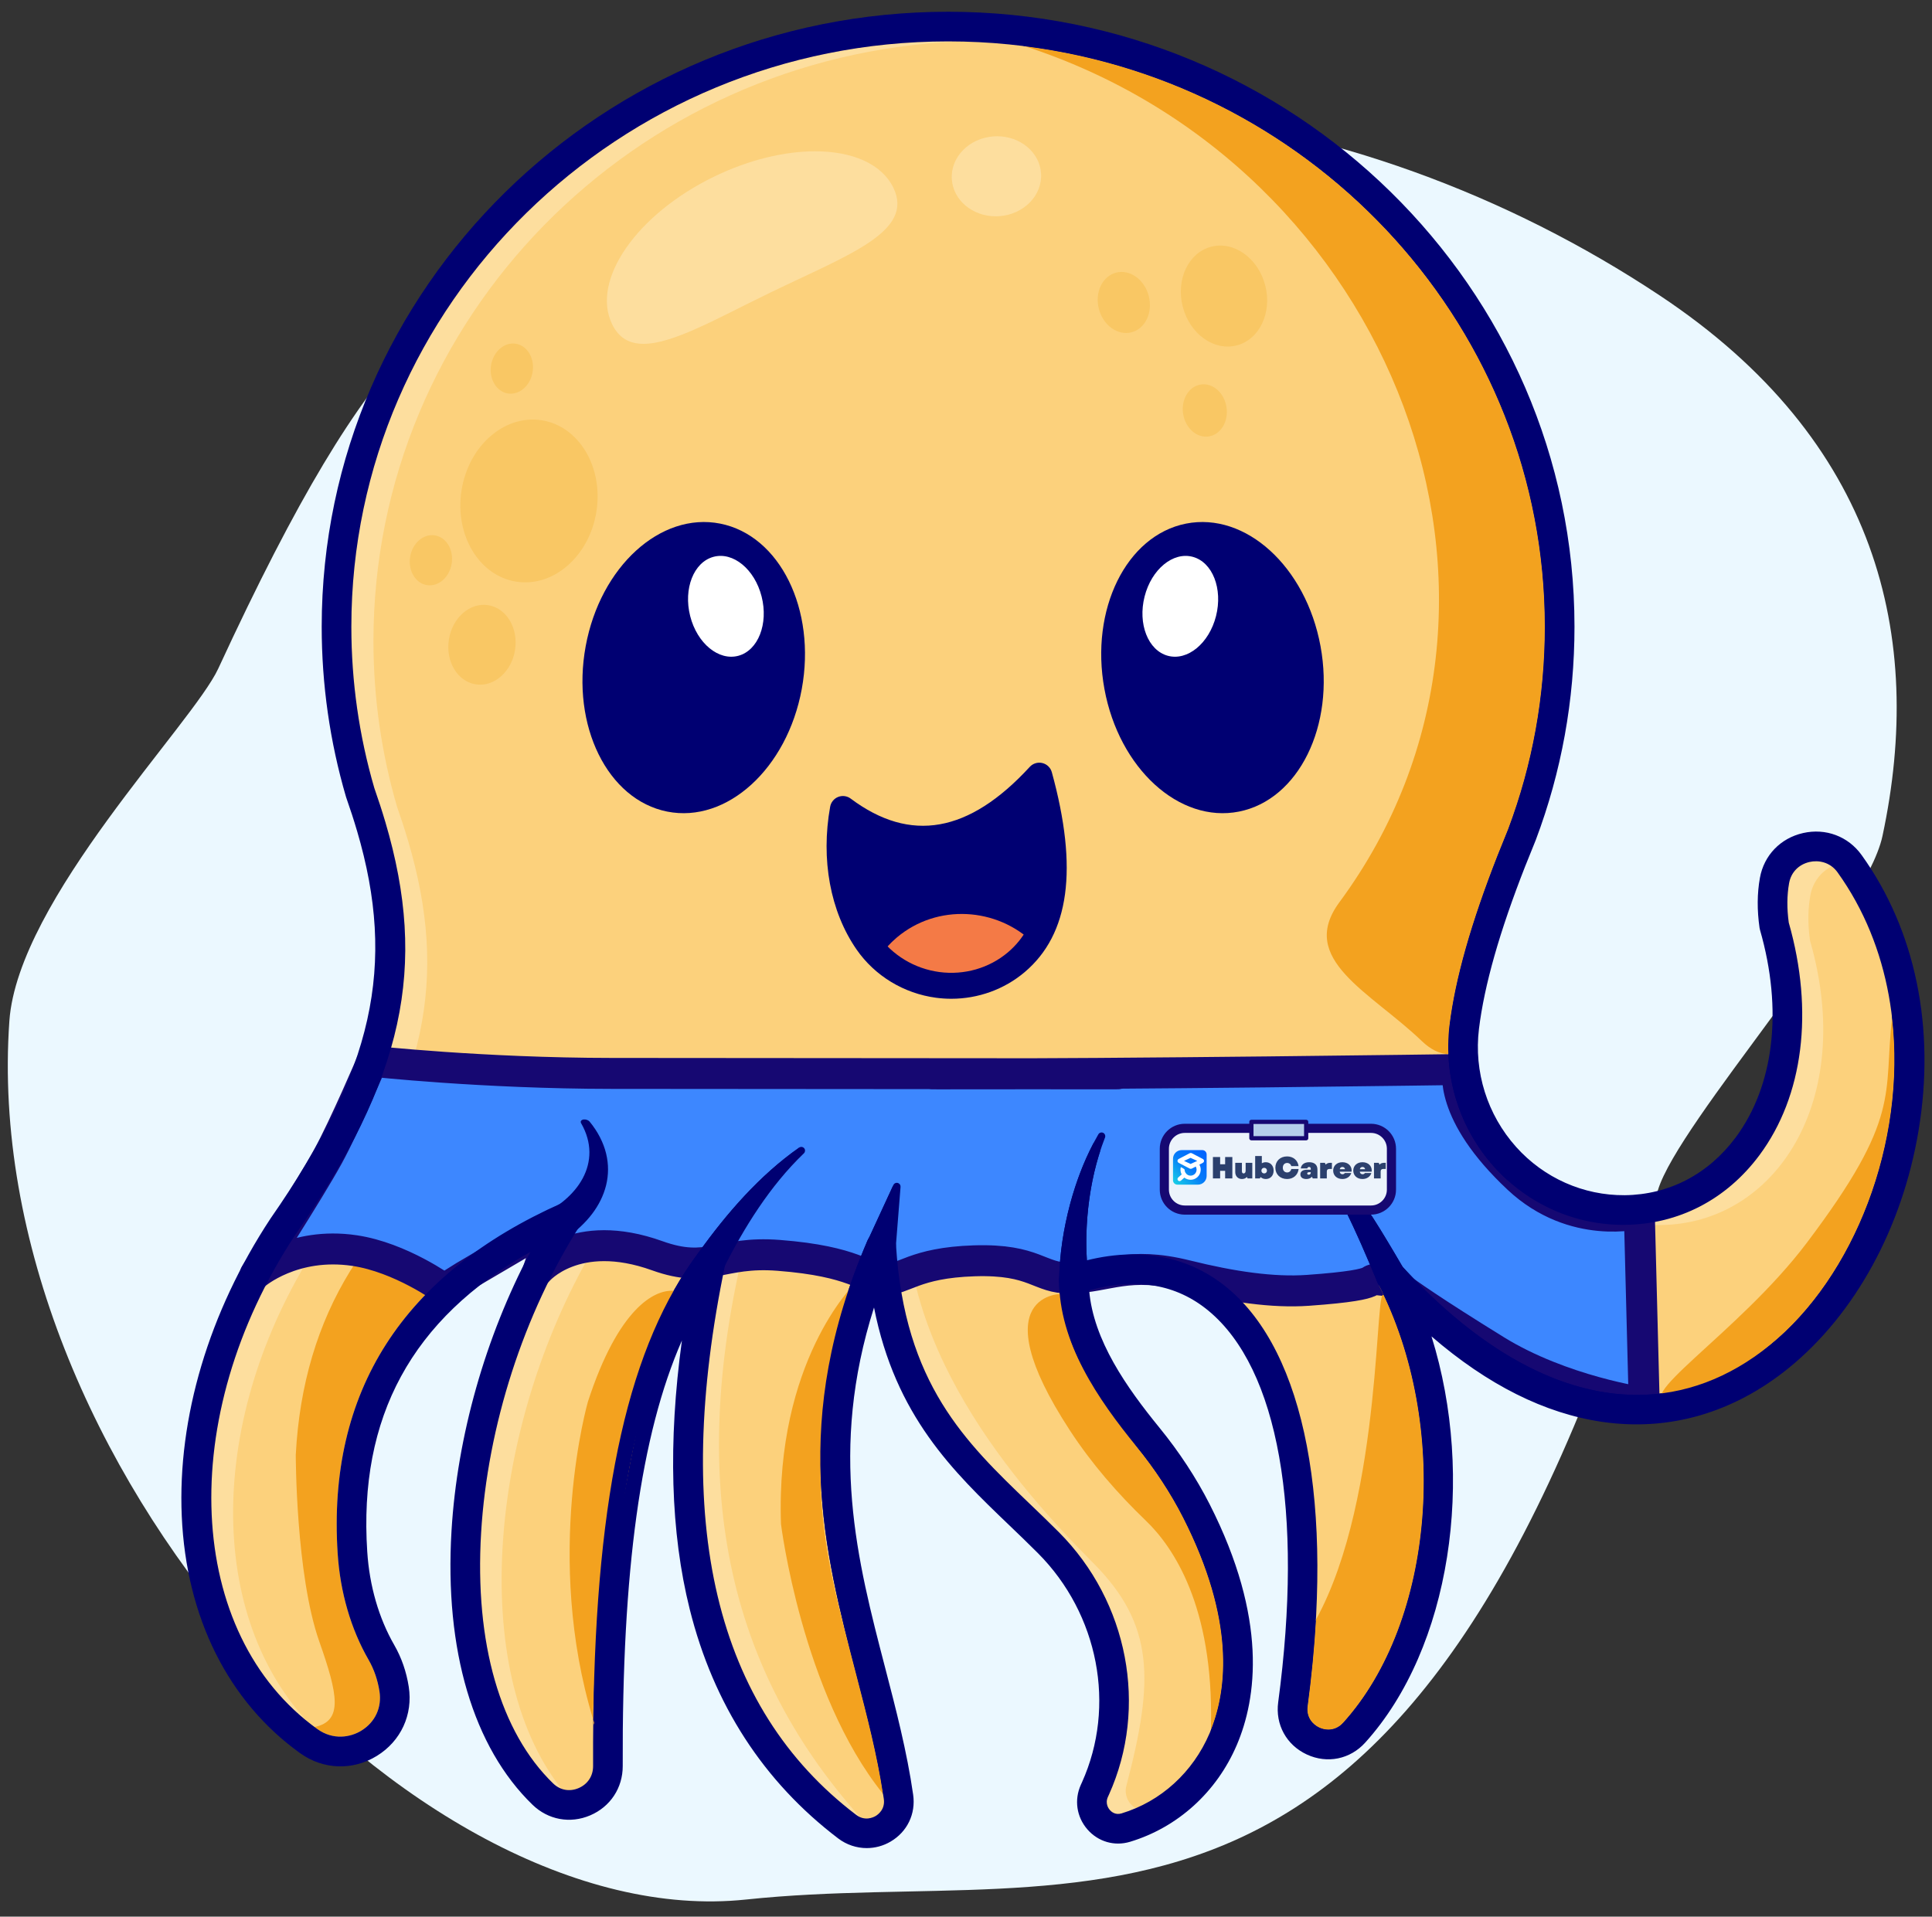 <?xml version="1.0" encoding="UTF-8" standalone="no"?><!DOCTYPE svg PUBLIC "-//W3C//DTD SVG 1.1//EN" "http://www.w3.org/Graphics/SVG/1.1/DTD/svg11.dtd"><svg width="100%" height="100%" viewBox="0 0 11443 11354" version="1.1" xmlns="http://www.w3.org/2000/svg" xmlns:xlink="http://www.w3.org/1999/xlink" xml:space="preserve" xmlns:serif="http://www.serif.com/" style="fill-rule:evenodd;clip-rule:evenodd;stroke-linecap:round;stroke-linejoin:round;stroke-miterlimit:1.5;"><rect x="0" y="0" width="11443" height="11354" fill="#333333" stroke="none"/><rect id="Plan-de-travail3" serif:id="Plan de travail3" x="0" y="0" width="11442.2" height="11353.2" style="fill:none;"/><clipPath id="_clip1"><rect x="0" y="0" width="11442.2" height="11353.2"/></clipPath><g clip-path="url(#_clip1)"><g><path d="M3515.96,1305.39c2086.66,-1115.84 4507.5,-755.105 6315.35,445.507c1291.89,857.96 1570.31,2021.63 1318.4,3201.38c-101.459,475.171 -1207.64,1693.26 -1329.96,2097.88c-1469.3,4860.24 -3362.87,3986.82 -5402.12,4202.47c-1977.65,209.141 -4545.3,-2601.24 -4362.13,-5204.48c50.508,-717.81 1086.39,-1761.18 1237.21,-2087.5c946.034,-2046.91 1350.86,-2188.74 2223.26,-2655.26Z" style="fill:#ebf8ff;"/><path d="M8448.09,7771.56l-0.208,-0.208c-46.958,-43.709 -94.167,-90 -141.334,-139.167c-23.042,-24.125 -46.291,-49.166 -69.583,-74.625c463.75,891.708 330.751,2101.38 -216.166,2706.67c-138.042,152.75 -390.667,35.583 -363.209,-168.542c15.125,-113.042 27.208,-222.958 36.416,-329.416c46.959,-546.667 16.46,-1006.46 -79.666,-1365.08c-189.375,-707.542 -633.583,-1020.29 -1239.96,-826.041c-3.084,0.874 -5.917,1.749 -9,2.833c-1.546,0.458 -3.292,1.125 -4.833,1.541c-0.209,55.959 5.499,111.5 16.458,166.584c0.209,0.875 0.209,1.291 0.209,1.291c51.374,262.5 218.166,515.334 421.374,764.876c110.625,135.624 207.833,281.791 287.292,437.583c333.166,655.333 293.624,1162.5 87.125,1489.75c-123.333,195.541 -306.583,327 -505.208,386.916c-129.25,39.042 -242.084,-95.916 -185.458,-218.833c1.749,-4.166 3.749,-8.333 5.707,-12.5c222.126,-493.333 103.376,-1073.62 -278.499,-1456.58c-416.542,-418.083 -866,-732.334 -972.875,-1571.38c-7.459,-59.042 -13.375,-120.708 -17.334,-185.208c-601.125,1396 -37.333,2286.58 102.25,3262.12c4.167,28.499 2,55.291 -5.041,79.666c-34.251,120.25 -186.334,182.584 -299.125,96.792c-835.501,-635.583 -1139.67,-1710.29 -817.501,-3302.75c3.292,-16 6.584,-32.042 9.875,-48.042c-487.666,646.75 -612.083,1728.92 -609.25,2964.08l0,28.084c0.667,200.833 -240.958,305.958 -385.166,166.333c-705.584,-682.958 -553.708,-2319.71 149.458,-3421.88c-24.125,10.75 -48.042,21.708 -71.542,32.917c-847.583,400.958 -1265.67,1044.67 -1205.75,1958.29c13.417,207.166 68.042,411.291 171.626,591.249c40.374,70.209 63.666,143.959 75.083,216.834c44.083,281.791 -274.583,474.666 -506.1,308.125c-33.8,-24.167 -66.058,-49.625 -97.221,-76.375c-744.867,-634.25 -752.767,-1911.54 -55.963,-2969.79c639.951,-920.25 762.867,-1562.17 522.992,-2373.75c-0.25,-0.667 -0.25,-1.084 -0.667,-1.75c-18.874,-64.542 -40.375,-129.916 -63.875,-196.875c-91.295,-312.083 -140.212,-641.917 -140.212,-982.75c-0,-1963.56 1621.84,-3555.12 3622.25,-3555.12c249.959,-0 494,24.8 729.704,72.208l0.254,0c1650.79,331.392 2892.29,1764.71 2892.29,3482.92c-0,432.792 -78.75,847.792 -223.166,1231.42c-20.875,50.668 -40.834,100.292 -59.917,148.792c-0.667,1.334 -1.125,2.417 -1.542,3.5c-152.958,390.001 -247.125,716.333 -280.458,988.042c-56.875,466.125 227.125,895.625 645.875,1035.88c14.917,5.042 30.292,9.667 45.625,13.834c10.75,3.083 21.541,5.708 32.5,8.333c72.625,17.792 149,26.542 227.583,25.666c674.417,-7.25 1158.79,-731.25 884.209,-1684.38c-14.917,-103.833 -11.834,-192.458 1.75,-267.75c29.666,-165.249 204.582,-239.667 340.625,-182.833c39.5,16.458 75.708,43.917 104.041,83.417c127.708,178 218.792,374.833 276.501,580.916l0.249,0c441.75,1574.46 -1046.21,3688.75 -2783.5,2074.17Z" style="fill:#fcd17c;fill-rule:nonzero;"/><path d="M2015.34,10287.6c-43.833,-0 -90.875,-12.667 -135.958,-45.084c-5.454,-3.917 -10.929,-7.917 -16.313,-11.917c170.267,-35.5 138.646,-192.25 27.646,-507.625c-138.929,-395 -138.929,-1104.75 -138.929,-1104.75c21.754,-415.166 130.513,-777.75 322.888,-1089.87c163.083,-264.584 407.291,-466.959 688.208,-600.042c201.208,-95.333 373.875,-234.125 494.25,-452.459c18.042,-32.708 50.75,-49.208 83.541,-49.208c27.5,0 55.125,11.625 74.167,35c61.792,175.042 50.25,390 -20.125,604.875c-9.333,17.959 -19.583,35.333 -30.75,52.083c-11.708,0.125 -23.583,2.584 -34.792,7.584c-944.916,420.25 -1392.12,1119.08 -1329.21,2077.08c14.838,229.333 78.167,446.959 183.129,629.333c32.083,55.792 53.75,118.584 64.417,186.625c14.916,95.334 -25.209,182.417 -107.417,232.959c-33.5,20.583 -77.25,35.417 -124.75,35.417Z" style="fill:#f3a21f;fill-rule:nonzero;"/><path d="M3325.04,10596.2c-17.541,-6.5 -34.041,-16.875 -48.583,-31c-314.291,-304.167 -465.917,-831.708 -427,-1485.42c37.667,-632.5 252.5,-1298.12 589.375,-1826.17c20.875,-32.666 17.833,-75.125 -7.458,-104.499c-14.458,-16.751 -34.208,-27 -55.125,-29.75c6.541,-17.584 12.708,-35.209 18.458,-52.834c5.167,-9.875 10,-19.958 14.542,-30.167c73.375,-164.833 112.541,-368.458 12.875,-564.5c-2.25,-3.625 -4.667,-7 -7.292,-10.208c-17.75,-50.412 -41.625,-97.5 -71.916,-140.333c289.999,158.125 367.083,404.791 312.041,706.5c-24.541,134.583 -77,262.25 -146.042,380.333c-606.083,1037.29 -744.708,2476.33 -183.875,3188.04Z" style="fill:#fdde9e;fill-rule:nonzero;"/><path d="M3394.71,7066.56c70.375,-214.875 81.917,-429.833 20.125,-604.875c2.625,3.208 5.042,6.583 7.292,10.208c99.666,196.042 60.5,399.667 -12.875,564.5c-4.542,10.209 -9.375,20.292 -14.542,30.167Z" style="fill:#e296a7;fill-rule:nonzero;"/><path d="M5093.88,10764.5c-7.667,-3.333 -15.458,-7.833 -23.333,-13.791c-832.001,-632.959 -1093.42,-1727.29 -776.959,-3252.67c48.292,-95.375 100.417,-188.875 157.792,-279.125c-400.542,1494.21 -172.834,2631.38 642.5,3545.58Z" style="fill:#fdde9e;fill-rule:nonzero;"/><path d="M1817.63,10195.5c-724.254,-584.792 -760.346,-1829.67 -69.933,-2878.67c643.387,-925.416 788.262,-1589 534.429,-2447.75l-0.083,-0.291c-0.459,-1.542 -0.959,-3.125 -1.5,-4.667c-17.626,-59.916 -38.417,-123.959 -63.5,-195.625c-90.292,-309.417 -136.084,-631 -136.084,-955.917c0,-1911.9 1585.58,-3467.33 3534.5,-3467.33c21.292,-0 42.5,0.183 63.708,0.554c-1928.58,79.63 -3467.29,1639.32 -3467.29,3551.9c-0,340.834 48.958,670.709 140.25,982.791c23.5,66.917 45,132.334 63.875,196.834c0.417,0.667 0.417,1.125 0.666,1.792c239.876,811.583 116.959,1453.5 -522.999,2373.71c-652.98,991.584 -687.134,2175.42 -76.038,2842.67Z" style="fill:#fdde9e;fill-rule:nonzero;"/><path d="M6622.29,10745.6c-25.416,-0 -42.166,-15.542 -49.042,-23.459c-7.208,-8.25 -29.291,-38.333 -11.166,-77.708c0.417,-0.917 0.833,-1.833 1.209,-2.792c1.166,-2.791 2.541,-5.583 3.874,-8.375c0.209,-0.5 0.708,-1.541 0.917,-2.041c233.291,-518.125 114.167,-1142.88 -296.333,-1554.58c-57.709,-57.916 -116.5,-114.25 -173.292,-168.75c-380.875,-365.291 -740.625,-710.291 -791.5,-1531.33c-0.083,-1.042 -0.167,-2.042 -0.25,-3.083l21.542,-272c18.083,-50.833 36.708,-93.584 52,-129.125c-114.292,972.958 646.708,1836.83 1092.67,2284.33c365.667,366.708 363.166,696.833 198.458,1321.62c-13,49.292 6.999,101.583 49.833,129.292c2.083,1.333 4.125,2.666 6.041,3.916c-27.541,11.834 -55.874,22.209 -84.832,30.959c-7.209,2.166 -13.917,3.125 -20.126,3.125Z" style="fill:#fdde9e;fill-rule:nonzero;"/><path d="M9825.59,7256.98c-36.667,-0 -72.75,-2.125 -108.208,-6.25c279.833,-28.083 526.958,-170.417 703.125,-407.125c260.625,-350.208 323.958,-852.25 174,-1378.25c-11.5,-83.834 -10.834,-162.5 2.083,-233.959c11.459,-63.791 56.833,-110.624 121.458,-125.249c11.458,-2.584 23.958,-4.083 36.959,-4.083c30.833,-0 64.458,8.415 93.792,30.083c-62.584,32.624 -111.917,91.75 -126.376,172.624c-13.625,75.292 -16.666,163.959 -1.749,267.751c274.541,953.125 -209.834,1677.17 -884.25,1684.38c-3.584,0.041 -7.25,0.083 -10.834,0.083Z" style="fill:#fdde9e;fill-rule:nonzero;"/><path d="M8636.31,6335.88c0,-0 -1991.45,28.458 -3077.63,25.579c-491.674,-1.304 3750.09,1.437 -1935.4,-2.748c-768.487,-0.565 -1418.74,-72.022 -1418.74,-72.022c-0,0 -164.905,386.91 -260.722,561.471c-115.488,210.397 -432.206,700.911 -432.206,700.911c0,-0 223.451,-195.068 588.333,-140.864c273.666,40.654 530.666,227.764 530.666,227.764l120.291,-75.516l502.108,-295.063l-17.009,115.057l-48.962,146.51c-0,0 220.576,-262.266 705.64,-88.148c308.387,110.699 369.404,-29.325 718.571,-2.308c459.49,35.553 503.331,136.538 628.034,142.348c111.872,5.212 172.305,-98.505 530.397,-109.942c365.013,-11.658 383.212,105.523 568.873,101.929c225.204,-4.36 338.918,-101.97 689.308,-14.752c270.099,67.232 512.753,102.242 717.918,87.76c516.207,-36.436 301.489,-77.332 439.615,-59.864c115.508,14.609 -87.698,-55.191 672.969,414.984c394.108,243.602 879.923,311.173 879.923,311.173l-28.859,-1122.47c0,-0 -386.372,103.25 -717.256,-206.28c-419.914,-392.816 -355.858,-645.507 -355.858,-645.507Z" style="fill:#3d87ff;stroke:#160872;stroke-width:183.33px;"/><path d="M4134.59,7424.48c84.292,-118.375 174.75,-232.75 273.792,-339.125c99.041,-106.25 206.958,-204.584 325.208,-287.292c9.959,-6.958 23.667,-4.541 30.667,5.417c6.292,9 4.916,21.125 -2.792,28.5l-0.083,0.083c-101.334,97.292 -189.125,206.583 -267.292,321.834c-78.125,115.333 -146.75,236.708 -209.083,361.208c-21.792,43.458 -74.708,61.041 -118.167,39.292c-43.5,-21.792 -61.083,-74.667 -39.333,-118.167c2,-3.959 4.25,-7.709 6.708,-11.25l0.375,-0.5Z" style="fill:#000072;fill-rule:nonzero;"/><path d="M9033.21,5131.85l-0.083,0.167l0.083,-0.167Zm-4823.38,2250.12c12.209,-0 24.542,2.542 36.209,7.875c37.458,17 58.083,57.667 49.666,97.875c-319.75,1530.79 -59.041,2628.62 774.834,3263c51.666,39.291 101.5,15.416 115.541,7.166c13.667,-8.041 57.542,-39.083 48.625,-101.291c-35.083,-244.959 -96.75,-482.084 -162.083,-733.042c-193.208,-742.417 -393,-1510.12 66.083,-2576.29c16.042,-37.291 55.667,-58.666 95.667,-51.749c40.041,6.958 70.042,40.499 72.583,81.041c50.875,821.042 410.625,1166.04 791.5,1531.33c56.792,54.5 115.583,110.834 173.292,168.75c410.5,411.709 529.624,1036.46 296.333,1554.58c-0.209,0.5 -0.708,1.541 -0.917,2.041c-1.333,2.792 -2.708,5.584 -3.874,8.375c-0.376,0.959 -0.792,1.875 -1.209,2.792c-18.125,39.375 3.958,69.458 11.166,77.708c8.542,9.834 32.417,31.459 69.168,20.334c232.791,-70.375 422.916,-243.292 521.583,-474.417c102.75,-240.75 159.083,-658.041 -156.376,-1278.42c-74.207,-145.5 -167.416,-287.5 -277.083,-421.916c-226.958,-278.5 -458.791,-613.667 -457.791,-988.417c0.125,-37.792 24.329,-71.25 60.166,-83.125c362.542,-120.125 686.626,-73.875 937.292,133.792c461.084,382.041 633.959,1285 474.375,2477.38c-8.834,65.625 30.125,108.541 69.5,126.791c39.417,18.292 97.25,20.292 141.583,-28.75c545.75,-604 637.001,-1773.62 203.417,-2607.29c-20.334,-39.125 -8.542,-87.25 27.625,-112.5c36.125,-25.25 85.416,-19.75 115.125,12.791c745.917,817.501 1540.79,988.876 2180.75,470.167c705.001,-571.416 1033.71,-1919.38 400.916,-2800.92c-45.041,-62.75 -115.041,-72.959 -165.458,-61.5c-64.625,14.625 -109.999,61.458 -121.458,125.249c-12.917,71.459 -13.583,150.125 -2.083,233.959c149.958,526 86.625,1028.04 -174,1378.25c-195.292,262.417 -477.75,408.791 -795.334,412.208c-294.625,3.709 -577.333,-122.25 -776.166,-344.292c-204.542,-228.458 -300.584,-533.833 -263.541,-837.833c33.749,-274.833 127.249,-605 285.916,-1009.46c0.833,-2.125 1.625,-4.042 2.5,-6.083c18.834,-47.708 38.458,-96.501 58.958,-146.334c144.084,-383.167 217.125,-786.625 217.125,-1199.25c0,-1911.9 -1585.58,-3467.33 -3534.5,-3467.33c-1948.92,-0 -3534.5,1555.42 -3534.5,3467.33c0,324.917 45.792,646.5 136.084,955.917c25.083,71.666 45.874,135.709 63.5,195.625c0.541,1.542 1.041,3.125 1.5,4.667l0.083,0.291c253.833,858.75 108.958,1522.33 -534.429,2447.75c-709.513,1078.04 -651.7,2362.96 131.679,2925.75c93.916,67.583 196.25,49.25 260.708,9.667c82.208,-50.542 122.333,-137.625 107.417,-232.959c-10.667,-68.041 -32.334,-130.833 -64.417,-186.625c-104.962,-182.374 -168.291,-400 -183.129,-629.333c-62.913,-958 384.296,-1656.83 1329.21,-2077.08c35.417,-15.709 76.959,-6.417 102.209,22.917c25.291,29.374 28.333,71.833 7.458,104.499c-336.875,528.042 -551.708,1193.67 -589.375,1826.17c-38.917,653.709 112.709,1181.25 427,1485.42c41,39.708 97.125,49.958 150.083,27.375c54.209,-23.042 86.417,-71.792 86.209,-130.334c-5.875,-1523.33 187.458,-2462.58 626.958,-3045.33c17,-22.583 43.208,-34.958 70.125,-34.958Zm923.875,3565.88c-59.792,-0 -119.375,-19.333 -169.416,-57.375c-442.334,-336.5 -738.126,-793.25 -879.125,-1357.62c-113.417,-453.917 -128.792,-987.792 -46.292,-1592c-245.125,559.625 -355,1365.21 -350.542,2520.79c0.417,129.584 -73.541,241.667 -193.042,292.5c-118.291,50.375 -248.958,26.334 -340.958,-62.75c-351.625,-340.375 -522.166,-916.416 -480.125,-1622.04c33.5,-562.5 201.042,-1150.08 467.167,-1653.08c-701.958,395.166 -1018.58,978.499 -966.208,1775.62c13.083,202.708 68.458,393.958 160.083,553.208c42.875,74.541 71.708,157.625 85.708,247c25.875,165.166 -46.542,322.125 -188.916,409.666c-143.667,88.334 -318.042,81.959 -455.159,-16.666c-425.317,-305.542 -674.046,-803.959 -700.317,-1403.46c-25.575,-583.416 160.909,-1209.29 525.084,-1762.25c0.408,-0.626 0.825,-1.251 1.241,-1.834c608.15,-874.5 747.025,-1497.08 511.734,-2295.83c-0.584,-1.625 -1.084,-3.25 -1.584,-4.876c-17.125,-58.499 -37.545,-121.458 -62.458,-192.499c-0.5,-1.458 -0.958,-2.917 -1.416,-4.376c-95.376,-326.125 -143.75,-665.041 -143.75,-1007.42c-0,-2008.7 1664.33,-3642.91 3710.04,-3642.91c2045.75,-0 3710.04,1634.2 3710.04,3642.91c-0,434.25 -76.959,859 -228.833,1262.33c-0.292,0.833 -0.626,1.624 -0.959,2.457c-20.666,50.292 -40.458,99.459 -59.416,147.584c-0.584,1.5 -1.251,3 -1.917,4.5c-152.917,390 -242.75,705.875 -274.625,965.584c-30.917,253.708 49.292,508.624 220.083,699.375c165.042,184.375 399.292,287.833 643.416,285.874c261.501,-2.833 494.585,-124.083 656.376,-341.458c228.625,-307.208 281.291,-755.833 144.459,-1230.88c-1.125,-3.875 -1.96,-7.834 -2.542,-11.792c-15.084,-104.749 -14.292,-204.292 2.25,-295.875c23.916,-133.375 121.791,-235.083 255.458,-265.333c134.375,-30.5 267.333,19.5 346.875,130.334c319.208,444.666 438.833,1024.96 336.916,1634.04c-96.125,574.667 -376.749,1087 -769.875,1405.62c-327.457,265.417 -708.833,375.5 -1102.92,318.167c-340.208,-49.417 -679.25,-219.333 -1011.67,-506.375c261.917,838.833 114.333,1845.25 -392.667,2406.38c-89.208,98.75 -224.916,126.333 -345.708,70.333c-120.792,-56.041 -187.375,-177.5 -169.625,-309.458c151.376,-1131.04 1.084,-1976.21 -412.375,-2318.79c-190.416,-157.792 -428.083,-198.542 -707.25,-121.417c24.875,295.875 222.25,575.667 415.667,813c117.5,144.042 217.583,296.542 297.458,453.209c346.209,680.917 278.833,1151.83 161.375,1427.04c-119.124,279.042 -349.583,488.084 -632.292,573.542c-92.124,27.792 -188.833,-0.167 -252.337,-73.125c-64.625,-74.208 -79.454,-175.708 -38.829,-265.125c2.042,-4.708 4.208,-9.458 6.459,-14.167c203.083,-451.124 98.332,-997.083 -261.084,-1357.58c-56.292,-56.458 -114.333,-112.125 -170.458,-165.958c-331.834,-318.25 -673.376,-645.792 -800.167,-1289.12c-269.25,846.625 -99.25,1499.79 65.792,2133.83c63.666,244.667 129.5,497.667 165.958,752.375c16.208,113.292 -34.917,219.625 -133.417,277.542c-43.958,25.875 -92.75,38.625 -141.375,38.625Z" style="fill:#000072;fill-rule:nonzero;"/><rect id="Plan-de-travail2" serif:id="Plan de travail2" x="-137.79" y="6303.26" width="1881.96" height="382.826" style="fill:none;"/><path d="M3187.25,7207.99c118.018,-54.691 213.215,-132.522 264.447,-228.481c25.541,-47.91 39.825,-100.304 39.284,-155.457c-0.495,-55.106 -16.124,-113.087 -49.096,-170.223l-0.125,-0.175c-5.982,-10.417 0.883,-20.303 15.399,-22.056c13.102,-1.552 27.931,4.035 35.135,12.801c49.13,59.774 81.912,124.444 97.52,188.643c15.769,64.242 14.877,128.003 0.079,188.312c-29.764,120.825 -113.43,227.75 -234.027,311.713l-0.634,0.48c-38.446,26.76 -109.948,21.938 -159.713,-10.816c-49.766,-32.755 -58.894,-81.007 -20.441,-107.8c3.605,-2.538 8.033,-4.97 12.172,-6.941Z" style="fill:#000072;fill-rule:nonzero;"/><path d="M5134.38,7359.81l157,-340c5.167,-11.167 18.375,-16.041 29.583,-10.875c8.708,4 13.542,12.958 12.875,22l-29.583,373.292c-3.875,49.083 -46.834,85.75 -95.959,81.833c-49.083,-3.875 -85.708,-46.833 -81.833,-95.917c0.834,-10.708 3.708,-21.124 7.917,-30.333Z" style="fill:#000072;fill-rule:nonzero;"/><path d="M6121.75,5586.56c-28.5,41.917 -62.542,79.875 -102.459,113.666c-239.458,202.126 -593.875,178.876 -810.083,-32.916c-26.541,-26.083 -51.125,-55.083 -73.041,-86.875c-149.042,-215.542 -193.376,-510.916 -143.542,-788.125c387.583,290.125 775.375,224.292 1163.17,-197.499c115.413,420.04 121.579,764.374 -34.041,991.749Z" style="fill:#000072;fill-rule:nonzero;"/><path d="M6121.75,5586.56c-28.5,41.917 -62.542,79.875 -102.459,113.666c-239.458,202.126 -593.875,178.876 -810.083,-32.916c28.542,-41.917 62.583,-79.875 102.5,-113.667c239.458,-202.125 593.875,-178.874 810.042,32.917Z" style="fill:#f47a46;fill-rule:nonzero;"/><path d="M6272.92,7584.69c2.624,-155.167 26.328,-305.167 64.708,-450.625c38.833,-145.125 93.292,-285.792 167.791,-414.541c6.084,-10.542 19.542,-14.125 30.043,-8.042c9.54,5.5 13.416,17.125 9.458,27.083l-0.042,0.125c-52.584,133.959 -83.667,274.708 -99.417,415.792c-15.416,141 -15.667,283.75 2.704,419.875c6.546,48.167 -27.203,92.542 -75.412,99.083c-48.167,6.542 -92.541,-27.208 -99.042,-75.417c-0.588,-4.291 -0.833,-9.125 -0.791,-13.333Z" style="fill:#000072;fill-rule:nonzero;"/><path d="M8158.25,7596.44c-62.251,-150.333 -125.5,-299.416 -197.833,-443.292c-72.251,-143.833 -155.25,-282.041 -255.5,-409.333c-7.501,-9.542 -5.875,-23.375 3.666,-30.917c8.792,-6.874 21.167,-6.041 28.917,1.5c118.792,115.001 223.625,245.751 317.291,382.792c93.876,137.125 178.209,279.458 260.876,421.5c24.458,42 10.208,95.875 -31.792,120.333c-42.001,24.417 -95.875,10.209 -120.291,-31.791c-1.918,-3.333 -3.626,-6.709 -5.085,-10.125l-0.249,-0.667Z" style="fill:#000072;fill-rule:nonzero;"/><path d="M5053,4925.31c-16.917,228.584 35.125,450.709 146.292,611.458c83.75,121.084 216.833,201.793 365.166,221.501c146.75,19.5 294.417,-23.084 405.167,-116.667c196.208,-165.875 244,-459.625 144.916,-895.709c-350.666,330.168 -706.791,390.334 -1061.54,179.417Zm581.416,991.208c-29.958,0 -60.083,-2 -90.166,-5.958c-191.167,-25.416 -362.959,-129.792 -471.292,-286.417c-155.375,-224.666 -212.25,-532.791 -156,-845.416c4.709,-26.209 22.667,-48.125 47.417,-57.875c24.791,-9.75 52.875,-6.001 74.166,9.958c353.959,264.875 700.876,203.417 1060.63,-188c18.875,-20.542 47.5,-29.209 74.625,-22.667c27.125,6.584 48.583,27.376 55.999,54.292c157.334,572.417 104.668,959.875 -161,1184.5c-120.958,102.209 -275.458,157.583 -434.375,157.583Z" style="fill:#000072;fill-rule:nonzero;"/><path d="M8585.46,6073.69c-20.113,165.063 52.053,157.49 40.724,161.223c-9.537,3.142 -91.585,40.793 -204.7,-67.599c-304.167,-291.876 -738.65,-483.082 -488.483,-822.374c1314.42,-1781.29 318.666,-4363.23 -1862.88,-5071.15c1734.96,219.551 3079.83,1677.98 3079.83,3438.78c0,412.625 -73.041,816.083 -217.125,1199.25c-20.5,49.833 -40.124,98.626 -58.958,146.334c-0.875,2.041 -1.667,3.958 -2.5,6.083c-158.667,404.458 -252.167,734.625 -285.916,1009.46Z" style="fill:#f3a21f;fill-rule:nonzero;"/><path d="M9318.5,7120.19c-134.083,-39.042 -264.583,-81.625 -390.209,-129.125c-27.666,-24.958 -54.125,-51.5 -79.291,-79.542c-204.542,-228.458 -300.584,-533.833 -263.541,-837.833c33.749,-274.833 127.249,-605 285.916,-1009.46c0.833,-2.125 1.625,-4.042 2.5,-6.083c18.834,-47.708 38.458,-96.501 58.958,-146.334c144.084,-383.167 217.125,-786.625 217.125,-1199.25c0,-1760.79 -1344.88,-3219.22 -3079.83,-3438.78c-146.333,-47.491 -298,-86.534 -454.667,-116.35l729.704,72.208l0.254,0c1650.79,331.392 2892.29,1764.71 2892.29,3482.92c-0,432.792 -78.75,847.792 -223.166,1231.42c-20.875,50.668 -40.834,100.292 -59.917,148.792c-0.667,1.334 -1.125,2.417 -1.542,3.5c-152.958,390.001 -247.125,716.333 -280.458,988.042c-56.875,466.125 227.125,895.625 645.875,1035.88Z" style="fill:#000072;fill-rule:nonzero;"/><path d="M9906.24,8310.61c-288.47,-0 385.759,-406.638 793.598,-946.248c568.538,-752.231 453.945,-879.222 506.744,-1335.05c85.333,741.625 -225.084,1534.88 -724,1939.25c-243.5,197.334 -299.217,342.049 -576.342,342.049Z" style="fill:#f3a21f;fill-rule:nonzero;"/><path d="M9692.42,8350.1c-394.001,-0 -834.125,-181.75 -1290.58,-622.333c15.375,14.791 30.708,29.333 46.042,43.583l-124.5,-181.459c7.375,-22.916 5.375,-48.75 -7.708,-71.208c-2.751,-4.708 -5.5,-9.417 -8.25,-14.125c460.417,502.375 939.333,758.792 1388.71,758.792c277.125,-0 542.959,-97.458 786.459,-294.792c498.916,-404.375 809.333,-1197.62 724,-1939.25c12.209,-105.458 20.542,-215.958 24.751,-331.917l0.249,0c330.001,1175.75 -416.542,2652.71 -1539.17,2652.71Z" style="fill:#000072;fill-rule:nonzero;"/><path d="M8323.38,7589.9l-516.959,-753.416c94.584,134.75 202.167,257.958 319.626,368.375c63.291,98.666 122.833,199.208 181.375,299.708c2.75,4.708 5.499,9.417 8.25,14.125c13.083,22.458 15.083,48.292 7.708,71.208Z" style="fill:#000072;fill-rule:nonzero;"/><path d="M6374.38,7575.15c-15.584,-194.667 -1.333,-460.667 112.792,-760.001c-0,0 10.416,0.375 29.291,2.834c-35.75,109.708 -58.333,223 -71,336.5c-11.375,104 -14.5,208.875 -7.958,311.417c1.875,29.749 4.583,59.291 8.125,88.541c-23.505,6.125 -47.25,13 -71.25,20.709Z" style="fill:#000072;fill-rule:nonzero;"/><path d="M7867.42,10246.1c-19.334,0 -37.751,-4.667 -53.334,-11.917c-39.375,-18.25 -78.334,-61.166 -69.5,-126.791c23.708,-177.209 40.083,-348.125 49.292,-511.792c404.583,-733.958 345.348,-2061.08 406.182,-1914.41c1.208,3.667 -11.63,-34.252 -9.713,-30.919c0.5,0.834 -25.76,-41.333 -25.219,-40.458c426.708,832.875 333.75,1994.42 -209.459,2595.62c-26.833,29.667 -58.625,40.667 -88.249,40.667Z" style="fill:#f3a21f;fill-rule:nonzero;"/><path d="M7867.54,10333.9c-116.792,0 -228.709,-98.833 -209.959,-238.25c15.125,-113.042 27.208,-222.958 36.416,-329.416c34.667,-56.209 68.084,-113.084 99.876,-170.709c-9.209,163.667 -25.584,334.583 -49.292,511.792c-8.834,65.625 30.125,108.541 69.5,126.791c15.583,7.25 34,11.917 53.334,11.917c29.624,0 61.416,-11 88.249,-40.667c543.209,-601.208 636.167,-1762.75 209.459,-2595.62c16.583,26.459 45.208,41.209 74.584,41.209c13.124,-0 26.457,-2.959 38.874,-9.125c413.375,882.208 272.042,2035.96 -257.791,2622.38c-43.75,48.417 -99.042,69.708 -153.25,69.708Zm534.291,-2606.17c-31.709,-30.625 -63.5,-62.459 -95.292,-95.584c-1.916,-2 -3.791,-4 -5.708,-6c0.375,-0.375 0.792,-0.75 1.167,-1.167l4.541,7.167c31.792,33.084 63.667,65 95.292,95.584Zm-243.583,-131.334c-1.751,-3.541 -3.25,-7.125 -4.459,-10.791c1.501,3.583 2.959,7.208 4.459,10.791Z" style="fill:#000072;fill-rule:nonzero;"/><path d="M8239.71,7650.98c-29.376,-0 -58.001,-14.75 -74.584,-41.209c-0.541,-0.875 -1.042,-1.708 -1.541,-2.541c-1.918,-3.333 -3.626,-6.709 -5.085,-10.125l-0.249,-0.667c-1.5,-3.583 -2.958,-7.208 -4.459,-10.791c-60.833,-146.667 -122.791,-292.084 -193.374,-432.501c-72.251,-143.833 -155.25,-282.041 -255.5,-409.333c-4.709,-6 -5.833,-13.708 -3.584,-20.5l76.75,71.833l523.917,829.875c-0.375,0.417 -0.792,0.792 -1.167,1.167c-21.167,-22.25 -42.541,-45.25 -63.875,-68.625c14.458,27.833 28.334,55.875 41.625,84.292c-12.417,6.166 -25.75,9.125 -38.874,9.125Zm-433.293,-814.5c-9.541,-13.625 -19.041,-27.458 -28.333,-41.334l28.333,41.334Z" style="fill:#000072;fill-rule:nonzero;"/><path d="M8447.88,7771.35c-15.334,-14.25 -30.667,-28.792 -46.042,-43.583c-31.625,-30.584 -63.5,-62.5 -95.292,-95.584l-4.541,-7.167c9.958,-10 17.208,-22.083 21.375,-35.125l124.5,181.459Z" style="fill:#000072;fill-rule:nonzero;"/><path d="M8302,7625.02l-523.917,-829.875c9.292,13.876 18.792,27.709 28.333,41.334l516.959,753.416c-4.167,13.042 -11.417,25.125 -21.375,35.125Z" style="fill:#000072;fill-rule:nonzero;"/><path d="M7172.04,10248.6c0.125,-9.333 0.334,-18.75 0.542,-28.291c14.667,-707.125 -224.292,-1056.96 -385.416,-1211.67c-168.333,-161.75 -321.959,-338.625 -449.667,-534.167c-536.959,-821.833 -42.154,-812.236 -42.154,-809.277c-1,374.75 248.676,617.763 435.195,902.486c109.667,134.416 202.876,276.416 277.083,421.916c307.125,604.042 261.876,1015.5 164.417,1259Z" style="fill:#f3a21f;fill-rule:nonzero;"/><path d="M7173,10439.6c-1.75,-58.042 -2.125,-121.542 -0.959,-190.959c97.459,-243.5 142.708,-654.958 -164.417,-1259c-74.207,-145.5 -167.416,-287.5 -277.083,-421.916c-226.958,-278.5 -458.791,-613.667 -457.791,-988.417c0,-2.958 0.167,-5.833 0.454,-8.708c-0.125,4.708 -0.204,9.375 -0.287,14.083c-0.042,4.208 0.203,9.042 0.791,13.333c5.958,44.167 43.75,76.209 87.125,76.209c3.208,-0 6.5,-0.167 9.792,-0.542c2.875,40.125 5.704,66.208 6.375,72.417c0.209,0.875 0.209,1.291 0.209,1.291c51.374,262.5 218.166,515.334 421.374,764.876c110.625,135.624 207.833,281.791 287.292,437.583c333.166,655.333 293.624,1162.5 87.125,1489.75Z" style="fill:#000072;fill-rule:nonzero;"/><path d="M6360.84,7674.23c-43.375,-0 -81.167,-32.042 -87.125,-76.209c-0.588,-4.291 -0.833,-9.125 -0.791,-13.333c0.083,-4.708 0.162,-9.375 0.287,-14.083c3.796,-150.167 27.166,-295.5 64.421,-436.542c33.791,-126.25 79.412,-249.167 139.749,-363.792c5.542,26.376 3.96,55.292 -7.083,85l0,0.042c-106.041,202.542 -112.837,526.042 -104.916,722.667c1.375,36.916 3.333,69.333 5.25,95.708c-3.292,0.375 -6.584,0.542 -9.792,0.542Z" style="fill:#000072;fill-rule:nonzero;"/><path d="M5230.29,10626.7c-481.458,-597.375 -604.625,-1598.71 -604.625,-1598.71c-33.416,-962.542 432.12,-1418.49 432.12,-1418.49c13.659,47.915 85.355,-111.189 82.98,-105.647c-459.084,1066.17 -261.349,1677.3 -68.141,2419.72c62.667,240.75 122,468.75 157.666,703.125Z" style="fill:#f3a21f;fill-rule:nonzero;"/><path d="M5316.54,10723.8c-18.875,-18.667 -38.625,-40.167 -59.459,-64.75c-9.042,-10.625 -18,-21.458 -26.792,-32.375c-35.666,-234.375 -94.999,-462.375 -157.666,-703.125c-193.208,-742.417 -393,-1510.12 66.083,-2576.29c2.375,-5.541 5.292,-10.708 8.625,-15.5l-12.958,28.042c-4.209,9.209 -7.083,19.625 -7.917,30.333c-3.083,38.751 19.125,73.667 52.75,88.584c-534.875,1340.75 6.042,2212.62 142.375,3165.42c4.167,28.499 2,55.291 -5.041,79.666Zm-79.875,-3156.58c-3.376,-26.667 -6.417,-53.917 -9.126,-81.709c5.126,-0.666 10.126,-1.833 14.959,-3.375l-5.833,85.084Z" style="fill:#000072;fill-rule:nonzero;"/><path d="M5227.54,7485.52c-3.291,-33.666 -6.041,-68.166 -8.208,-103.499c-14.042,32.541 -27.375,64.708 -40.125,96.708c-33.625,-14.917 -55.833,-49.833 -52.75,-88.584c0.834,-10.708 3.708,-21.124 7.917,-30.333l12.958,-28.042l142.417,-308.5c3.083,16.792 2.208,35.084 -3.709,54.209l-20.208,64.875l-23.333,339.791c-4.833,1.542 -9.833,2.709 -14.959,3.375Z" style="fill:#000072;fill-rule:nonzero;"/><path d="M3513.96,10187.7c-295.458,-967.584 -31.916,-1883.96 -31.916,-1883.96c182.14,-559.44 395.851,-662.914 503.458,-657.219c71.846,3.803 101.216,46.714 24.551,70.266c-29.697,-5.738 -24.823,93.752 24.977,-56.362c-77.224,102.399 -184.577,441.582 -211.554,563.796c-156.016,706.794 -325.307,1757.47 -309.516,1963.48c13.631,177.835 7.065,-546.314 -0,-0Z" style="fill:#f3a21f;fill-rule:nonzero;"/><path d="M3600.54,10433.9c-11.166,-28.75 -22.583,-59.041 -34.458,-91.083c-19.041,-51.708 -36.375,-103.542 -52.125,-155.083c17.625,-1362.96 213.292,-2223.88 625.75,-2770.79c0.917,-1.25 1.917,-2.458 2.875,-3.666c-2.666,3.749 -5.333,7.499 -8,11.208l-0.375,0.5c-2.458,3.541 -4.708,7.291 -6.708,11.25c-19.584,39.166 -7.25,85.958 27.166,110.792c-441.958,653.75 -556.874,1699.67 -554.125,2886.87Z" style="fill:#000072;fill-rule:nonzero;"/><path d="M4154.67,7547.02c-34.416,-24.834 -46.75,-71.626 -27.166,-110.792c2,-3.959 4.25,-7.709 6.708,-11.25l0.375,-0.5c2.667,-3.709 5.334,-7.459 8,-11.208c82.042,-114.417 169.875,-224.917 265.792,-327.917c99.041,-106.25 206.958,-204.584 325.208,-287.292c1.333,-0.916 2.709,-1.667 4.125,-2.292l-112.042,135.875c-178.208,163.292 -327.416,403.417 -425.75,586.209c3.292,-16 6.584,-32.042 9.875,-48.042c-18.916,25.083 -37.291,50.833 -55.125,77.209Z" style="fill:#000072;fill-rule:nonzero;"/><path d="M3811.5,2036.89c-82.583,0 -145.875,-33.542 -186.125,-116.583c-125.959,-259.804 144.833,-651.266 604.916,-874.35c207.167,-100.45 417.376,-149.642 597.375,-149.642c219.792,0 394.501,73.292 463.751,216.117c126,259.804 -268.001,397.242 -728.084,620.325c-313.041,151.8 -576.041,304.133 -751.833,304.133Z" style="fill:#fdde9e;fill-rule:nonzero;"/><path d="M5897.63,1281.36c-137.333,0 -251.875,-94.988 -260.125,-219.625c-8.625,-130.579 102.708,-244.254 248.667,-253.895c6.624,-0.438 13.208,-0.655 19.75,-0.655c137.333,0 251.874,94.987 260.124,219.625c8.626,130.583 -102.708,244.254 -248.666,253.896c-6.625,0.438 -13.209,0.654 -19.75,0.654Z" style="fill:#fdde9e;fill-rule:nonzero;"/><path d="M4265.84,3101.85c-353.417,-70.125 -710.167,254.875 -796.875,725.958c-86.708,471.042 129.5,909.791 482.917,979.917c353.375,70.167 710.166,-254.833 796.875,-725.917c86.708,-471.083 -129.5,-909.834 -482.917,-979.958Z" style="fill:#000072;fill-rule:nonzero;"/><path d="M4225.25,3298.73c-116.875,31.916 -178.375,188.958 -137.417,350.75c41,161.833 168.917,267.083 285.792,235.166c116.833,-31.916 178.375,-188.958 137.375,-350.75c-40.958,-161.792 -168.917,-267.083 -285.75,-235.166Z" style="fill:#fff;fill-rule:nonzero;"/><path d="M7024.38,3101.85c353.417,-70.125 710.208,254.875 796.875,725.958c86.708,471.042 -129.5,909.791 -482.917,979.917c-353.375,70.167 -710.166,-254.833 -796.875,-725.917c-86.708,-471.083 129.541,-909.834 482.917,-979.958Z" style="fill:#000072;fill-rule:nonzero;"/><path d="M7065,3298.73c116.833,31.916 178.375,188.958 137.374,350.75c-40.999,161.833 -168.915,267.083 -285.791,235.166c-116.833,-31.916 -178.375,-188.958 -137.374,-350.75c40.957,-161.792 168.915,-267.083 285.791,-235.166Z" style="fill:#fff;fill-rule:nonzero;"/><path d="M7005.26,1816.78c-41.603,-161.487 34.062,-320.569 168.958,-355.321c134.931,-34.732 278.007,67.967 319.61,229.454c41.604,161.486 -34.041,320.532 -168.972,355.263c-134.916,34.789 -277.971,-67.946 -319.596,-229.396Z" style="fill:#f9c764;fill-rule:nonzero;"/><path d="M6508.43,1829.77c-25.132,-97.67 20.613,-193.853 102.212,-214.876c81.6,-21.021 168.125,41.086 193.292,138.777c25.153,97.633 -20.613,193.853 -102.192,214.839c-81.599,21.022 -168.124,-41.086 -193.312,-138.74Z" style="fill:#f9c764;fill-rule:nonzero;"/><path d="M7007.48,2451.54c-13.228,-84.885 33.571,-162.689 104.537,-173.731c70.93,-11.062 139.153,48.854 152.36,133.774c13.206,84.921 -33.571,162.69 -104.538,173.731c-70.965,11.042 -139.153,-48.853 -152.359,-133.774Z" style="fill:#f9c764;fill-rule:nonzero;"/><path d="M2733.62,2904.54c41.69,-264.041 254.304,-449.818 474.904,-414.994c220.598,34.825 365.629,277.132 323.938,541.114c-41.69,264.041 -254.305,449.818 -474.904,414.993c-220.599,-34.824 -365.63,-277.13 -323.938,-541.113Z" style="fill:#f9c764;fill-rule:nonzero;"/><path d="M2429.12,3299.37c12.83,-81.373 78.388,-138.634 146.351,-127.868c67.992,10.734 112.689,85.363 99.83,166.765c-12.83,81.372 -78.387,138.632 -146.38,127.898c-67.992,-10.736 -112.66,-85.394 -99.801,-166.795Z" style="fill:#f9c764;fill-rule:nonzero;"/><path d="M2908.47,2164.05c12.888,-81.372 78.387,-138.632 146.379,-127.896c67.993,10.734 112.719,85.392 99.86,166.795c-12.86,81.343 -78.387,138.632 -146.38,127.897c-67.992,-10.736 -112.69,-85.423 -99.859,-166.796Z" style="fill:#f9c764;fill-rule:nonzero;"/><path d="M2658.64,3788.49c20.452,-129.53 124.745,-220.661 232.966,-203.553c108.193,17.076 179.348,135.934 158.925,265.435c-20.453,129.531 -124.774,220.691 -232.996,203.584c-108.193,-17.078 -179.348,-135.936 -158.895,-265.466Z" style="fill:#f9c764;fill-rule:nonzero;"/><path d="M8241.4,6805.16c0,-66.807 -54.238,-121.045 -121.045,-121.045l-1103.04,-0c-66.807,-0 -121.046,54.238 -121.046,121.045l0,242.092c0,66.807 54.239,121.046 121.046,121.046l1103.04,-0c66.807,-0 121.045,-54.239 121.045,-121.046l0,-242.092Z" style="fill:#ecf3fb;stroke:#160872;stroke-width:54.17px;"/><g><g><path d="M7256.34,6854.06l-0,42.886l-29.677,0l0,-42.886l-42.704,-0l-0,126.669l42.704,0l0,-44.877l29.677,-0l-0,44.877l42.708,0l-0,-126.669l-42.708,-0Z" style="fill:#2c406d;fill-rule:nonzero;"/><path d="M7377.76,6888.44l0,46.686c0,11.039 -5.069,16.105 -11.945,16.105c-6.333,0 -10.132,-4.162 -10.132,-13.571l-0,-49.22l-39.451,-0l-0,54.467c-0,24.972 16.468,41.44 39.631,41.44c12.304,-0 22.44,-4.344 29.497,-12.306l3.799,8.686l28.048,0l0,-92.287l-39.447,-0Z" style="fill:#2c406d;fill-rule:nonzero;"/><path d="M7497.19,6884.82c-8.689,0 -16.65,2.172 -23.525,6.153l0,-42.887l-39.447,0l-0,132.641l28.044,0l3.623,-8.143c8.142,7.419 18.998,11.763 31.305,11.763c26.601,-0 46.323,-19.725 46.323,-49.764c-0,-30.038 -19.722,-49.763 -46.323,-49.763Zm-9.593,66.411c-9.409,0 -16.465,-7.057 -16.465,-16.648c-0,-9.59 7.056,-16.648 16.465,-16.648c9.412,0 16.469,7.058 16.469,16.648c-0,9.591 -7.057,16.648 -16.469,16.648Z" style="fill:#2c406d;fill-rule:nonzero;"/><path d="M7623.32,6984.35c36.914,-0 64.239,-24.068 68.219,-59.354l-43.428,-0c-2.352,12.124 -11.764,20.448 -24.249,20.448c-15.745,-0 -25.877,-11.4 -25.877,-28.048c0,-16.83 10.132,-28.23 25.877,-28.23c11.942,0 21.354,7.419 24.249,18.639l43.066,-0c-4.523,-34.201 -31.486,-57.363 -67.857,-57.363c-41.438,-0 -69.486,28.048 -69.486,66.954c-0,38.905 28.048,66.954 69.486,66.954Z" style="fill:#2c406d;fill-rule:nonzero;"/><path d="M7753.97,6884.82c-27.867,0 -47.046,13.934 -49.579,36.735l38.723,-0c0.724,-5.248 4.704,-8.686 10.494,-8.686c6.156,-0 9.956,3.98 9.956,10.857l-0,5.429l-22.078,-0c-24.792,-0 -39.447,10.314 -39.447,27.867c-0,17.191 13.208,27.325 35.466,27.325c13.57,-0 25.696,-4.525 33.115,-13.572l4.342,9.952l28.049,0l-0,-52.477c-0,-27.868 -17.732,-43.43 -49.041,-43.43Zm-2.895,74.012c-5.428,-0 -8.504,-3.077 -8.504,-7.058c0,-4.524 3.257,-7.781 10.675,-7.781l10.318,0l-0,1.448c-0,8.867 -4.524,13.391 -12.489,13.391Z" style="fill:#2c406d;fill-rule:nonzero;"/><path d="M7878.11,6888.44c-10.678,-0 -19.182,3.076 -26.239,10.676l-4.704,-10.676l-28.049,-0l0,92.287l39.448,0l-0,-40.353c-0,-10.495 5.247,-15.743 16.107,-15.743l14.112,-0l0,-36.191l-10.675,-0Z" style="fill:#2c406d;fill-rule:nonzero;"/><path d="M8005.5,6933.68c-0,-27.506 -21.354,-48.859 -54.83,-48.859c-32.934,0 -54.469,21.534 -54.469,49.582c0,28.411 21.535,49.945 54.469,49.945c25.877,-0 46.145,-13.934 52.84,-35.649l-38.362,-0c-2.714,4.524 -7.241,7.419 -13.755,7.419c-8.684,0 -14.836,-4.886 -16.645,-15.2l70.209,-0c0.362,-2.353 0.543,-5.429 0.543,-7.238Zm-54.649,-20.63c7.78,0 13.573,4.344 15.564,13.03l-31.306,-0c2.172,-8.867 8.142,-13.03 15.742,-13.03Z" style="fill:#2c406d;fill-rule:nonzero;"/><path d="M8124.58,6933.68c-0,-27.506 -21.38,-48.859 -54.834,-48.859c-32.938,0 -54.48,21.534 -54.48,49.582c0,28.411 21.542,49.945 54.48,49.945c25.884,-0 46.119,-13.934 52.84,-35.649l-38.366,-0c-2.732,4.524 -7.237,7.419 -13.773,7.419c-8.677,0 -14.844,-4.886 -16.653,-15.2l70.232,-0c0.369,-2.353 0.554,-5.429 0.554,-7.238Zm-54.65,-20.63c7.755,0 13.552,4.344 15.546,13.03l-31.313,-0c2.179,-8.867 8.161,-13.03 15.767,-13.03Z" style="fill:#2c406d;fill-rule:nonzero;"/><path d="M8196.96,6888.44c-10.671,-0 -19.201,3.076 -26.254,10.676l-4.689,-10.676l-28.064,-0l0,92.287l39.474,0l-0,-40.353c-0,-10.495 5.243,-15.743 16.099,-15.743l14.105,-0l0,-36.191l-10.671,-0Z" style="fill:#2c406d;fill-rule:nonzero;"/></g><g><g><path d="M7120.92,6813.02c6.842,0 13.405,2.718 18.243,7.557c4.838,4.838 7.557,11.4 7.557,18.242l-0,127.452c-0,13.656 -5.425,26.752 -15.081,36.408c-9.656,9.657 -22.753,15.081 -36.409,15.081l-121.858,-0c-6.842,-0 -13.405,-2.718 -18.243,-7.557c-4.838,-4.837 -7.557,-11.4 -7.557,-18.243l0,-127.451c0,-13.656 5.426,-26.752 15.081,-36.408c9.656,-9.657 22.753,-15.081 36.409,-15.081l121.858,0Z" style="fill:url(#_Linear2);"/></g><g><g><g><path d="M7081.68,6909.98c-5.896,-9.281 11.897,-28.084 21.707,-11.504c5.874,9.923 8.953,21.641 8.221,34.004c-1.956,33.025 -30.358,58.252 -63.383,56.296c-33.025,-1.956 -58.251,-30.357 -56.295,-63.382c0.159,-2.696 0.496,-5.338 0.994,-7.917c0.205,-1.024 0.898,-1.886 1.853,-2.308c0.96,-0.416 2.066,-0.34 2.953,0.207c4.143,2.535 10.737,6.586 14.885,9.133c2.291,1.411 3.74,3.861 3.868,6.547c0.973,17.661 15.099,32.164 33.192,33.236c19.512,1.155 36.293,-13.749 37.448,-33.261c0.457,-7.71 -1.594,-14.989 -5.443,-21.051Z" style="fill:#fff;"/></g><g><path d="M7006.08,6950.77c5.053,-4.499 12.812,-4.05 17.316,1.004c4.499,5.054 4.05,12.812 -1.004,17.316l-27.84,24.786c-5.054,4.499 -12.811,4.05 -17.31,-1.003c-4.499,-5.055 -4.05,-12.812 1.004,-17.316l27.834,-24.787Z" style="fill:#fff;"/></g></g><g><path d="M7059.91,6831.99l63.969,33.449c4.547,2.378 7.355,6.808 7.355,11.603c0,4.798 -2.808,9.228 -7.355,11.604l-63.969,33.449c-4.478,2.343 -9.975,2.343 -14.456,-0l-63.969,-33.449c-4.547,-2.376 -7.356,-6.806 -7.356,-11.604c0,-4.795 2.809,-9.225 7.356,-11.603l63.969,-33.449c4.481,-2.341 9.978,-2.341 14.456,-0Zm-8.411,26.987l-38.658,18.065l38.658,18.066l39.839,-18.066l-39.839,-18.065Z" style="fill:#fff;"/></g></g></g></g><rect x="7411.89" y="6645.85" width="324.388" height="96.895" style="fill:#b4ceec;stroke:#160872;stroke-width:25px;"/></g></g><defs><linearGradient id="_Linear2" x1="0" y1="0" x2="1" y2="0" gradientUnits="userSpaceOnUse" gradientTransform="matrix(178.13,-187.569,187.569,178.13,6956.2,7007.19)"><stop offset="0" style="stop-color:#18cce7;stop-opacity:1"/><stop offset="0.48" style="stop-color:#067bf9;stop-opacity:1"/><stop offset="1" style="stop-color:#0062ff;stop-opacity:1"/></linearGradient></defs></svg>